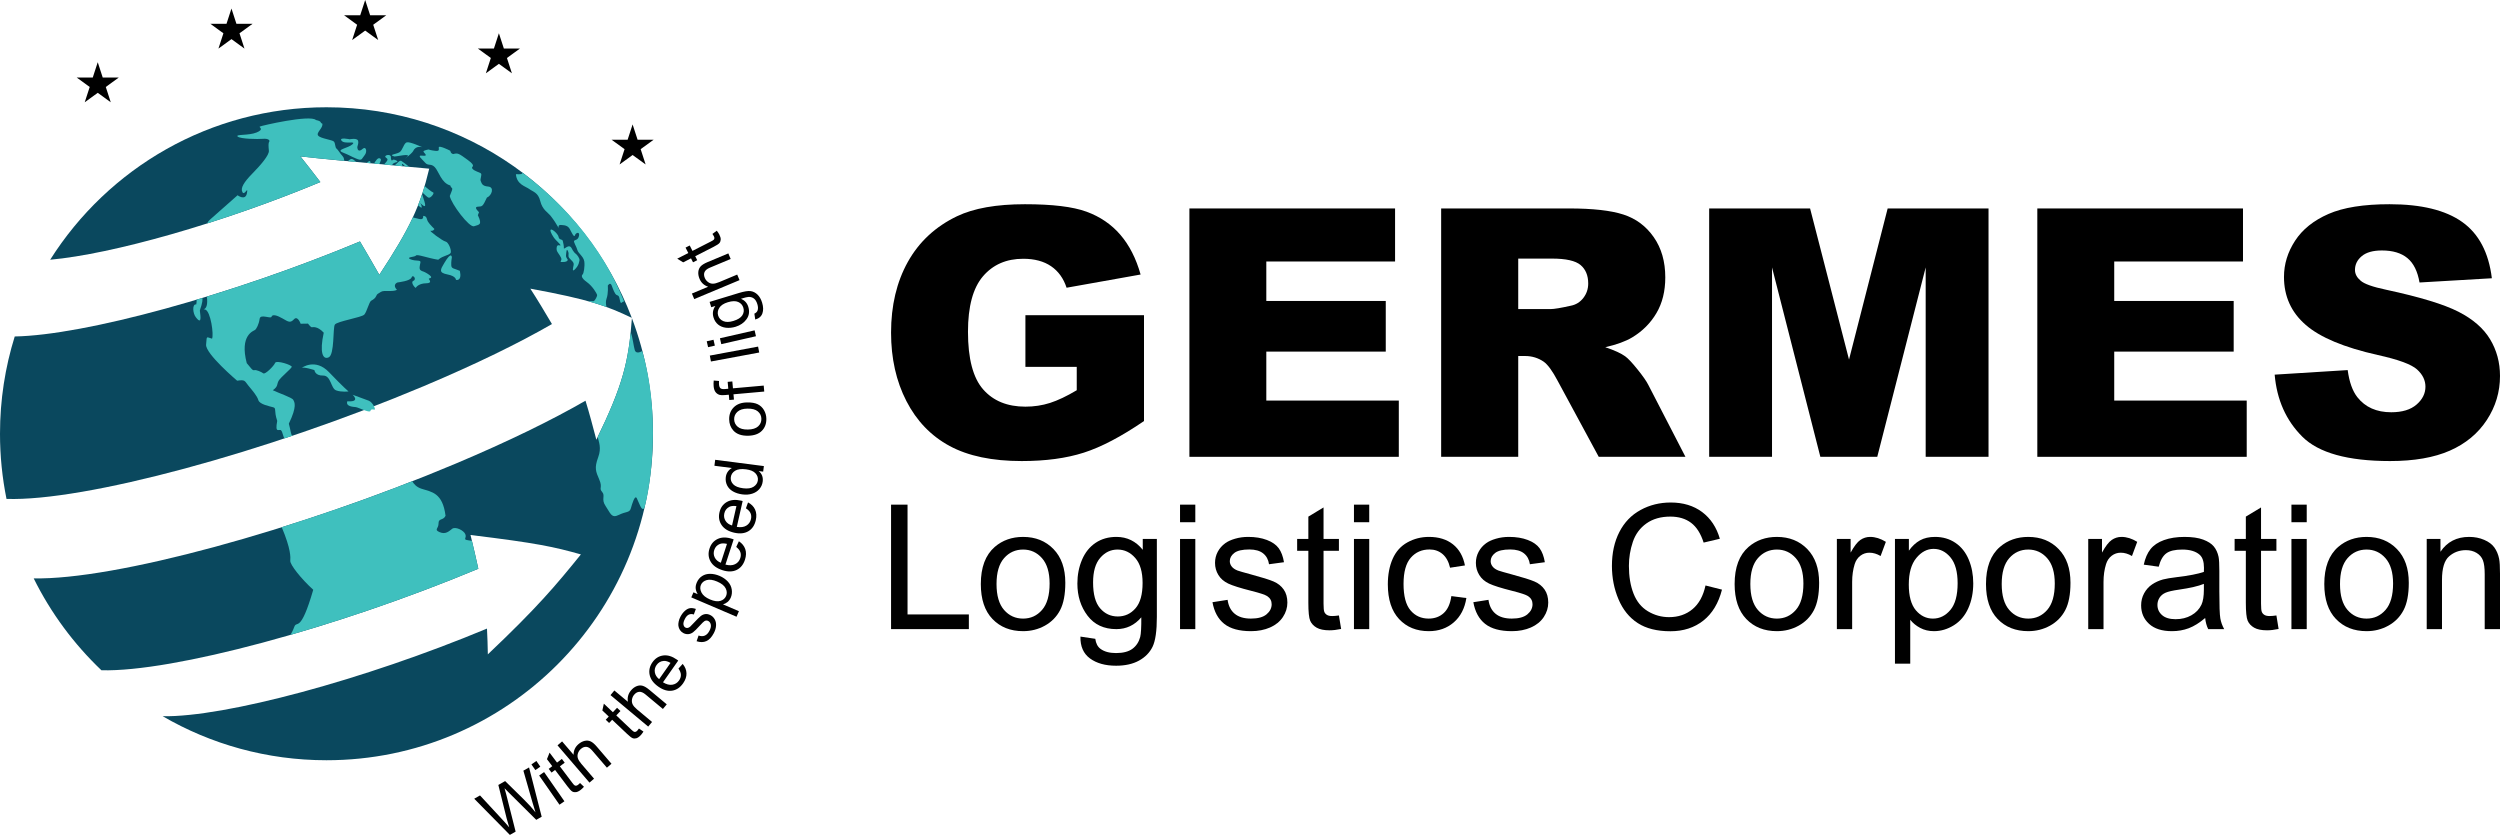 <?xml version="1.0" encoding="UTF-8"?> <svg xmlns="http://www.w3.org/2000/svg" width="280" height="94" viewBox="0 0 280 94" fill="none"><path d="M47.498 43.232C53.277 40.797 58.117 38.43 61.819 36.294C61.111 35.094 60.16 33.498 59.396 32.329C66.018 33.545 67.952 34.259 70.761 35.598C65.523 21.811 52.188 12.014 36.566 12.014C23.535 12.014 12.098 18.83 5.62 29.09C12.563 28.466 24.847 24.992 35.881 20.39C35.219 19.523 34.331 18.367 33.644 17.518C36.637 17.846 36.637 17.846 48.073 18.892C47.067 23.107 45.919 25.551 42.485 30.78C41.843 29.654 40.981 28.156 40.317 27.043C25.792 33.1 9.478 37.541 1.65 37.685C0.577 41.126 0 44.785 0 48.581C0 51.078 0.251 53.519 0.728 55.877C9.406 56.174 29.702 50.729 47.498 43.232Z" fill="#0A485E"></path><path d="M70.774 35.635C70.417 40.468 69.788 43.122 66.792 49.251C66.449 47.935 65.982 46.179 65.575 44.878C61.816 47.05 56.898 49.455 51.029 51.928C33.12 59.474 12.719 64.97 3.773 64.777C5.687 68.644 8.266 72.127 11.36 75.071C19.324 75.269 37.477 70.412 53.573 63.7C53.321 62.564 52.978 61.049 52.698 59.92C60.18 60.833 62.031 61.242 65.06 62.095C62.229 65.593 60.212 68.004 54.638 73.289C54.62 72.422 54.594 71.266 54.542 70.401C40.726 76.162 25.151 80.339 18.222 80.218C23.613 83.351 29.88 85.147 36.566 85.147C56.761 85.147 73.132 68.775 73.132 48.581C73.132 44.022 72.297 39.659 70.774 35.635Z" fill="#0A485E"></path><path d="M57.105 93.509L53.113 89.457L53.761 89.087L56.274 91.803C56.539 92.087 56.792 92.374 57.034 92.666C56.864 92.086 56.768 91.751 56.744 91.66L55.814 87.915L56.575 87.48L58.639 89.507C59.153 90.009 59.598 90.501 59.976 90.986C59.864 90.65 59.746 90.258 59.62 89.81L58.619 86.314L59.254 85.953L60.669 91.475L60.06 91.822L56.977 88.759C56.718 88.502 56.561 88.345 56.507 88.283C56.583 88.533 56.642 88.745 56.686 88.924L57.75 93.141L57.105 93.509Z" fill="black"></path><path d="M62.661 90.127L60.385 86.858L60.938 86.472L63.215 89.743L62.661 90.127ZM59.962 86.251L59.519 85.615L60.074 85.228L60.516 85.866L59.962 86.251Z" fill="black"></path><path d="M64.965 87.699L65.402 88.117C65.275 88.263 65.151 88.381 65.031 88.472C64.836 88.62 64.661 88.702 64.506 88.722C64.352 88.741 64.214 88.716 64.094 88.649C63.974 88.582 63.792 88.385 63.548 88.063L62.169 86.233L61.773 86.53L61.458 86.111L61.853 85.812L61.259 85.025L61.551 84.296L62.388 85.409L62.931 84.999L63.247 85.42L62.705 85.829L64.107 87.688C64.222 87.842 64.306 87.933 64.36 87.962C64.411 87.993 64.469 88.005 64.531 87.998C64.593 87.991 64.665 87.958 64.745 87.899C64.804 87.852 64.878 87.786 64.965 87.699Z" fill="black"></path><path d="M66.022 87.653L62.442 83.478L62.955 83.038L64.24 84.536C64.241 84.055 64.424 83.657 64.788 83.344C65.013 83.151 65.246 83.03 65.485 82.976C65.727 82.922 65.95 82.943 66.154 83.038C66.359 83.133 66.588 83.327 66.841 83.624L68.486 85.541L67.973 85.98L66.329 84.065C66.11 83.807 65.895 83.668 65.683 83.647C65.472 83.625 65.265 83.702 65.061 83.876C64.909 84.007 64.8 84.168 64.734 84.361C64.668 84.555 64.664 84.744 64.723 84.926C64.781 85.111 64.912 85.322 65.116 85.558L66.534 87.214L66.022 87.653Z" fill="black"></path><path d="M71.564 81.596L72.065 81.935C71.963 82.1 71.861 82.238 71.757 82.347C71.589 82.526 71.429 82.636 71.281 82.682C71.132 82.726 70.993 82.725 70.863 82.678C70.733 82.631 70.521 82.468 70.228 82.19L68.563 80.615L68.222 80.974L67.841 80.612L68.181 80.252L67.464 79.574L67.632 78.809L68.643 79.766L69.11 79.272L69.492 79.633L69.024 80.127L70.715 81.728C70.856 81.86 70.954 81.938 71.01 81.958C71.067 81.978 71.125 81.98 71.185 81.964C71.246 81.947 71.311 81.903 71.38 81.83C71.431 81.775 71.493 81.696 71.564 81.596Z" fill="black"></path><path d="M72.597 81.378L68.376 77.853L68.808 77.334L70.323 78.598C70.244 78.124 70.359 77.701 70.667 77.332C70.856 77.106 71.066 76.946 71.294 76.855C71.522 76.761 71.745 76.746 71.963 76.805C72.181 76.864 72.438 77.019 72.739 77.27L74.677 78.886L74.244 79.404L72.306 77.788C72.047 77.57 71.811 77.469 71.599 77.483C71.388 77.497 71.195 77.607 71.024 77.811C70.896 77.964 70.816 78.142 70.782 78.345C70.749 78.546 70.776 78.733 70.865 78.904C70.953 79.076 71.117 79.262 71.356 79.462L73.03 80.86L72.597 81.378Z" fill="black"></path><path d="M73.822 76.067L75.099 74.246C74.807 74.078 74.553 74.004 74.336 74.023C73.999 74.048 73.733 74.202 73.535 74.484C73.359 74.737 73.292 75.009 73.342 75.302C73.39 75.594 73.55 75.849 73.822 76.067ZM75.988 74.879L76.461 74.358C76.731 74.682 76.873 75.031 76.885 75.404C76.899 75.776 76.774 76.152 76.508 76.531C76.173 77.008 75.761 77.282 75.27 77.357C74.781 77.429 74.271 77.281 73.74 76.908C73.192 76.523 72.865 76.084 72.76 75.587C72.656 75.094 72.76 74.62 73.076 74.171C73.383 73.735 73.782 73.482 74.272 73.414C74.763 73.345 75.277 73.501 75.816 73.879C75.849 73.902 75.897 73.936 75.96 73.985L74.254 76.417C74.628 76.649 74.972 76.738 75.291 76.69C75.609 76.642 75.864 76.482 76.056 76.209C76.198 76.006 76.265 75.796 76.26 75.579C76.254 75.36 76.163 75.127 75.988 74.879Z" fill="black"></path><path d="M78.019 71.818L78.239 71.179C78.493 71.272 78.723 71.275 78.93 71.191C79.136 71.106 79.31 70.928 79.455 70.656C79.599 70.382 79.652 70.149 79.61 69.958C79.569 69.766 79.474 69.63 79.324 69.55C79.189 69.479 79.052 69.482 78.912 69.557C78.817 69.61 78.64 69.78 78.386 70.061C78.045 70.439 77.788 70.692 77.618 70.818C77.447 70.943 77.267 71.013 77.079 71.024C76.89 71.037 76.709 70.995 76.537 70.904C76.38 70.822 76.254 70.709 76.158 70.567C76.063 70.424 76.004 70.266 75.98 70.096C75.962 69.966 75.971 69.81 76.009 69.624C76.045 69.438 76.112 69.255 76.21 69.072C76.356 68.796 76.526 68.574 76.716 68.406C76.905 68.24 77.095 68.144 77.284 68.115C77.473 68.089 77.691 68.116 77.937 68.201L77.708 68.825C77.513 68.756 77.331 68.757 77.161 68.83C76.993 68.905 76.847 69.056 76.724 69.288C76.578 69.562 76.52 69.781 76.548 69.948C76.577 70.112 76.651 70.228 76.774 70.291C76.851 70.332 76.933 70.345 77.021 70.33C77.11 70.315 77.204 70.266 77.3 70.184C77.356 70.137 77.499 69.988 77.733 69.739C78.07 69.377 78.318 69.132 78.478 69.003C78.639 68.873 78.812 68.799 79 68.777C79.187 68.753 79.383 68.797 79.585 68.905C79.784 69.01 79.941 69.167 80.055 69.377C80.17 69.585 80.217 69.825 80.196 70.094C80.177 70.364 80.093 70.637 79.947 70.914C79.704 71.37 79.424 71.669 79.107 71.807C78.79 71.946 78.427 71.951 78.019 71.818Z" fill="black"></path><path d="M79.518 67.137C79.99 67.338 80.378 67.393 80.686 67.298C80.993 67.204 81.204 67.021 81.321 66.75C81.438 66.474 81.423 66.187 81.273 65.891C81.125 65.595 80.805 65.341 80.315 65.132C79.849 64.932 79.458 64.878 79.143 64.972C78.829 65.064 78.614 65.243 78.501 65.509C78.388 65.775 78.412 66.062 78.571 66.371C78.731 66.68 79.047 66.936 79.518 67.137ZM82.492 69.075L77.425 66.907L77.667 66.342L78.143 66.544C78.015 66.332 77.939 66.121 77.918 65.913C77.896 65.707 77.938 65.483 78.04 65.243C78.173 64.931 78.372 64.689 78.635 64.52C78.898 64.349 79.203 64.266 79.547 64.269C79.893 64.273 80.24 64.35 80.591 64.499C80.965 64.659 81.273 64.87 81.517 65.135C81.758 65.396 81.904 65.69 81.955 66.017C82.004 66.34 81.969 66.645 81.849 66.927C81.759 67.133 81.636 67.3 81.479 67.428C81.321 67.555 81.153 67.641 80.975 67.691L82.758 68.454L82.492 69.075Z" fill="black"></path><path d="M80.733 63.029L81.422 60.913C81.094 60.839 80.829 60.842 80.626 60.923C80.312 61.048 80.102 61.273 79.996 61.598C79.901 61.893 79.918 62.173 80.05 62.437C80.182 62.703 80.409 62.899 80.733 63.029ZM82.457 61.259L82.755 60.621C83.109 60.852 83.346 61.145 83.469 61.498C83.59 61.85 83.579 62.246 83.437 62.685C83.257 63.239 82.944 63.624 82.496 63.838C82.049 64.05 81.518 64.057 80.903 63.857C80.265 63.649 79.824 63.325 79.579 62.883C79.333 62.439 79.296 61.956 79.466 61.434C79.631 60.927 79.937 60.569 80.388 60.359C80.835 60.151 81.373 60.148 81.999 60.352C82.037 60.363 82.094 60.384 82.169 60.411L81.25 63.235C81.675 63.347 82.03 63.335 82.321 63.194C82.611 63.055 82.808 62.827 82.911 62.51C82.987 62.275 82.991 62.054 82.921 61.848C82.852 61.639 82.697 61.445 82.457 61.259Z" fill="black"></path><path d="M81.989 58.853L82.48 56.684C82.147 56.64 81.882 56.666 81.688 56.765C81.387 56.92 81.198 57.161 81.124 57.497C81.055 57.797 81.099 58.076 81.255 58.327C81.411 58.58 81.654 58.755 81.989 58.853ZM83.543 56.931L83.781 56.27C84.154 56.468 84.418 56.736 84.572 57.075C84.725 57.416 84.751 57.811 84.649 58.262C84.521 58.83 84.244 59.242 83.82 59.495C83.394 59.749 82.865 59.804 82.233 59.662C81.58 59.513 81.11 59.231 80.825 58.813C80.541 58.396 80.458 57.917 80.581 57.381C80.698 56.862 80.97 56.476 81.398 56.228C81.827 55.978 82.362 55.926 83.002 56.071C83.042 56.079 83.1 56.094 83.177 56.115L82.523 59.012C82.956 59.085 83.31 59.038 83.585 58.873C83.861 58.707 84.036 58.46 84.109 58.135C84.164 57.895 84.146 57.675 84.058 57.475C83.97 57.275 83.798 57.095 83.543 56.931Z" fill="black"></path><path d="M83.23 54.686C83.736 54.75 84.129 54.693 84.407 54.512C84.684 54.33 84.841 54.094 84.88 53.803C84.917 53.511 84.83 53.248 84.616 53.013C84.404 52.777 84.051 52.628 83.561 52.565C83.019 52.494 82.61 52.548 82.33 52.723C82.05 52.9 81.89 53.139 81.85 53.445C81.812 53.742 81.901 54.008 82.119 54.238C82.337 54.469 82.708 54.618 83.23 54.686ZM85.475 52.822L84.976 52.759C85.336 53.059 85.485 53.452 85.421 53.939C85.381 54.254 85.257 54.533 85.049 54.774C84.841 55.015 84.574 55.189 84.243 55.293C83.913 55.4 83.546 55.426 83.142 55.373C82.748 55.322 82.397 55.211 82.093 55.038C81.79 54.866 81.568 54.636 81.431 54.352C81.294 54.067 81.247 53.761 81.288 53.437C81.318 53.199 81.396 52.992 81.521 52.819C81.645 52.647 81.795 52.512 81.972 52.417L80.015 52.165L80.1 51.498L85.555 52.201L85.475 52.822Z" fill="black"></path><path d="M83.769 48.108C84.279 48.1 84.659 47.981 84.91 47.754C85.16 47.528 85.281 47.245 85.275 46.908C85.27 46.573 85.138 46.297 84.879 46.078C84.619 45.86 84.228 45.755 83.707 45.765C83.214 45.773 82.843 45.892 82.592 46.121C82.343 46.348 82.22 46.629 82.225 46.961C82.232 47.298 82.363 47.576 82.62 47.794C82.876 48.013 83.259 48.118 83.769 48.108ZM83.781 48.803C83.044 48.815 82.494 48.619 82.132 48.216C81.83 47.878 81.676 47.463 81.667 46.971C81.658 46.423 81.83 45.972 82.183 45.618C82.534 45.265 83.028 45.083 83.66 45.072C84.173 45.062 84.577 45.133 84.874 45.28C85.171 45.43 85.402 45.649 85.57 45.94C85.737 46.232 85.825 46.551 85.831 46.898C85.841 47.455 85.67 47.91 85.318 48.26C84.967 48.61 84.454 48.79 83.781 48.803Z" fill="black"></path><path d="M85.595 43.854L82.15 44.162L82.203 44.756L81.681 44.802L81.627 44.209L81.204 44.246C80.938 44.271 80.738 44.266 80.605 44.228C80.425 44.179 80.272 44.078 80.15 43.925C80.027 43.771 79.953 43.548 79.927 43.254C79.909 43.065 79.913 42.853 79.938 42.62L80.533 42.67C80.52 42.81 80.519 42.944 80.53 43.068C80.549 43.272 80.606 43.414 80.7 43.49C80.795 43.567 80.962 43.594 81.201 43.574L81.568 43.539L81.498 42.768L82.021 42.721L82.09 43.492L85.536 43.185L85.595 43.854Z" fill="black"></path><path d="M85.031 39.482L79.624 40.488L79.5 39.825L84.906 38.819L85.031 39.482Z" fill="black"></path><path d="M84.667 37.658L80.783 38.545L80.633 37.886L84.516 36.999L84.667 37.658ZM80.064 38.711L79.305 38.883L79.155 38.224L79.912 38.052L80.064 38.711Z" fill="black"></path><path d="M82.135 35.948C82.635 35.797 82.969 35.586 83.14 35.317C83.308 35.05 83.347 34.766 83.255 34.467C83.166 34.169 82.976 33.955 82.686 33.824C82.395 33.692 82.007 33.7 81.519 33.85C81.053 33.991 80.732 34.202 80.558 34.482C80.385 34.761 80.342 35.047 80.432 35.339C80.519 35.626 80.71 35.834 81.004 35.963C81.299 36.093 81.676 36.089 82.135 35.948ZM84.587 35.787L84.489 35.13C84.675 35.044 84.793 34.928 84.846 34.781C84.918 34.585 84.911 34.348 84.825 34.071C84.734 33.772 84.605 33.56 84.435 33.433C84.266 33.306 84.064 33.247 83.832 33.255C83.69 33.262 83.41 33.331 82.99 33.461C83.407 33.642 83.681 33.943 83.809 34.365C83.969 34.887 83.903 35.35 83.612 35.752C83.322 36.155 82.912 36.436 82.383 36.599C82.021 36.709 81.665 36.745 81.316 36.708C80.969 36.669 80.674 36.55 80.43 36.352C80.186 36.152 80.013 35.885 79.911 35.547C79.774 35.098 79.843 34.671 80.117 34.268L79.659 34.409L79.477 33.813L82.77 32.81C83.364 32.63 83.803 32.562 84.088 32.606C84.372 32.651 84.627 32.784 84.849 33.002C85.072 33.221 85.243 33.521 85.359 33.904C85.498 34.359 85.507 34.757 85.388 35.099C85.268 35.441 85.002 35.671 84.587 35.787Z" fill="black"></path><path d="M82.827 31.375L77.754 33.498L77.494 32.877L79.314 32.114C78.855 31.965 78.533 31.668 78.348 31.226C78.234 30.953 78.188 30.694 78.212 30.449C78.235 30.202 78.323 29.998 78.476 29.831C78.629 29.666 78.886 29.509 79.245 29.357L81.574 28.381L81.835 29.004L79.506 29.98C79.194 30.11 78.996 30.272 78.91 30.468C78.825 30.661 78.835 30.883 78.938 31.128C79.015 31.313 79.135 31.466 79.299 31.588C79.463 31.711 79.641 31.773 79.835 31.774C80.027 31.774 80.268 31.715 80.556 31.594L82.567 30.752L82.827 31.375Z" fill="black"></path><path d="M79.792 26.198L80.278 25.84C80.401 25.992 80.496 26.134 80.564 26.267C80.675 26.485 80.728 26.672 80.72 26.828C80.711 26.983 80.664 27.115 80.576 27.221C80.489 27.327 80.265 27.473 79.904 27.657L77.863 28.697L78.087 29.14L77.619 29.378L77.394 28.936L76.516 29.385L75.849 28.971L77.09 28.339L76.781 27.732L77.249 27.494L77.557 28.1L79.632 27.041C79.805 26.954 79.909 26.887 79.946 26.841C79.985 26.795 80.007 26.741 80.011 26.678C80.017 26.615 79.995 26.539 79.949 26.451C79.916 26.383 79.864 26.299 79.792 26.198Z" fill="black"></path><path d="M25.924 0.956L26.48 2.669H28.282L26.823 3.729L27.38 5.442L25.924 4.382L24.465 5.442L25.022 3.729L23.565 2.669H25.367L25.924 0.956Z" fill="black"></path><path d="M55.876 3.723L56.432 5.436H58.234L56.777 6.495L57.334 8.209L55.876 7.149L54.417 8.209L54.974 6.495L53.518 5.436H55.319L55.876 3.723Z" fill="black"></path><path d="M70.852 13.935L71.409 15.648H73.21L71.754 16.706L72.31 18.419L70.852 17.361L69.394 18.419L69.952 16.706L68.494 15.648H70.295L70.852 13.935Z" fill="black"></path><path d="M40.9 -9.10759e-05L41.456 1.713H43.258L41.8 2.773L42.358 4.486L40.9 3.426L39.441 4.486L39.998 2.773L38.541 1.713H40.343L40.9 -9.10759e-05Z" fill="black"></path><path d="M10.947 6.969L11.504 8.682H13.305L11.848 9.742L12.405 11.455L10.947 10.395L9.489 11.455L10.047 9.742L8.589 8.682H10.39L10.947 6.969Z" fill="black"></path><path d="M47.995 16.74C47.995 16.74 47.46 16.836 47.426 16.953C47.393 17.071 48.083 17.524 47.349 17.437C46.615 17.35 47.248 17.789 47.601 18.206C47.955 18.625 48.249 18.267 48.688 18.713C49.129 19.157 49.434 20.511 50.434 20.77C50.569 21.284 50.886 20.742 50.375 21.953C50.535 22.823 52.565 25.532 53.097 25.338C53.628 25.145 54.074 25.243 53.519 24.101L53.65 23.76C53.65 23.76 52.992 23.19 53.511 23.15C54.029 23.11 54.041 23.177 54.539 22.119C55.069 21.926 55.415 20.951 54.672 20.894C53.929 20.836 53.943 20.459 53.84 20.272C53.736 20.083 54.014 19.564 53.863 19.424C53.714 19.287 53.142 19.183 52.91 18.894C52.677 18.606 53.471 18.709 52.401 17.924C51.33 17.138 51.271 17.122 50.757 17.257C50.407 17.156 50.505 16.931 50.397 16.868C50.288 16.805 49.15 16.252 49.142 16.503C49.131 16.754 49.263 16.949 48.742 16.893C48.221 16.836 47.995 16.74 47.995 16.74Z" fill="#3FC0BE"></path><path d="M33.763 41.22C33.763 41.22 35.29 40.048 36.856 41.691C38.421 43.331 39.033 43.841 39.033 43.841C39.033 43.841 38.244 43.944 37.643 43.721C37.042 43.499 37.086 42.042 36.178 42.062C35.27 42.084 35.214 41.451 35.214 41.451C35.214 41.451 33.959 41.038 33.763 41.22Z" fill="#3FC0BE"></path><path d="M39.494 44.212C39.494 44.212 40.437 45.055 38.903 44.942C38.681 45.541 39.577 45.564 39.853 45.597C40.128 45.63 41.41 46.287 41.486 46.024C41.562 45.762 41.812 45.882 41.956 45.876C42.1 45.871 41.764 45.062 41.297 44.877C40.827 44.695 39.494 44.212 39.494 44.212Z" fill="#3FC0BE"></path><path d="M50.608 28.84C50.608 28.84 50.605 28.032 49.766 29.449C49.306 30.216 49.116 30.54 50.105 30.735C51.095 30.926 51.067 31.345 51.067 31.345C51.067 31.345 51.769 31.549 51.504 30.334C50.829 30.041 50.571 30.11 50.542 29.723C50.512 29.333 50.608 28.84 50.608 28.84Z" fill="#3FC0BE"></path><path d="M58.426 19.268L58.422 19.264L58.426 19.268Z" fill="#3FC0BE"></path><path d="M59.291 21.179C59.721 21.494 60.273 21.559 60.513 22.529C60.754 23.502 61.342 23.768 61.69 24.2C62.021 24.612 62.412 25.251 62.585 25.559C62.531 25.413 62.503 25.182 62.826 25.195C63.391 25.217 63.64 25.337 63.828 25.676C64.012 26.015 64.298 26.665 64.389 26.361C64.477 26.053 64.947 25.906 64.85 26.399C64.755 26.893 64.436 26.849 64.31 26.955C64.185 27.061 64.583 27.651 64.668 28.008C64.755 28.366 65.36 28.73 65.44 29.276C65.52 29.821 65.378 30.633 65.253 30.739C65.127 30.847 65.05 31.108 65.719 31.587C66.387 32.065 66.823 32.857 66.872 33.013C66.922 33.17 66.65 33.613 66.525 33.72C66.459 33.775 66.138 33.69 65.923 33.748C66.671 33.956 67.323 34.167 67.926 34.386C67.859 34.087 67.822 33.753 67.929 33.462C68.151 32.863 68.074 31.986 68.074 31.986C68.074 31.986 68.344 31.544 68.505 31.968C68.666 32.396 68.846 32.922 69.052 33.03C69.258 33.137 69.328 33.061 69.438 33.664C69.549 34.264 69.739 33.608 69.919 33.803C69.249 32.185 66.616 25.396 58.424 19.267C58.45 19.288 58.814 19.579 57.782 19.507C57.871 20.673 58.861 20.863 59.291 21.179Z" fill="#3FC0BE"></path><path d="M62.612 25.606C62.604 25.591 62.594 25.576 62.584 25.558C62.624 25.666 62.678 25.728 62.612 25.606Z" fill="#3FC0BE"></path><path d="M71.924 39.314C71.924 39.314 71.278 39.744 71.097 39.218C70.974 38.855 70.845 37.662 70.637 37.218C70.249 41.047 69.475 43.719 66.945 48.939C67.06 49.511 67.39 50.151 66.996 51.217C66.552 52.418 66.725 52.8 67.122 53.722C67.521 54.644 67.044 54.648 67.437 55.094C67.829 55.539 67.296 55.907 67.831 56.681C68.365 57.451 68.465 58.096 69.3 57.674C70.135 57.254 70.503 57.455 70.656 56.93C70.808 56.405 71.1 55.399 71.317 55.793C71.535 56.188 71.873 57.404 72.169 56.873C72.931 54.248 73.991 46.291 71.924 39.314Z" fill="#3FC0BE"></path><path d="M61.652 25.862C61.661 25.956 61.879 26.497 62.271 26.894C62.661 27.293 62.96 27.57 62.639 27.477C62.317 27.384 62.316 27.826 62.353 28.026C62.389 28.227 62.659 28.494 62.837 28.864C63.016 29.23 62.539 29.345 62.982 29.348C63.425 29.35 63.518 29.251 63.58 29.142C63.643 29.033 63.359 28.92 63.395 28.583C63.43 28.245 63.447 27.743 63.617 28.14C63.786 28.537 63.541 28.624 63.773 28.913C64.006 29.203 64.31 29.353 64.247 29.683C64.182 30.013 64.021 30.567 64.437 30.118C64.852 29.67 64.833 29.411 64.9 29.177C64.968 28.944 64.593 28.488 64.485 28.423C64.378 28.361 64.193 28.12 64.132 28.005C64.069 27.894 63.949 27.541 63.683 27.59C63.414 27.639 63.13 27.967 63.151 27.785C63.173 27.6 63.091 27.228 63.033 26.989C62.976 26.753 62.617 26.901 62.564 26.538C62.512 26.175 61.603 25.374 61.652 25.862Z" fill="#3FC0BE"></path><path d="M39.162 15.599C39.162 15.599 37.91 15.33 38.259 15.763C38.608 16.197 39.932 15.727 39.473 16.162C39.013 16.599 37.548 16.743 38.398 17.084C39.248 17.426 39.148 17.444 39.867 17.749C40.585 18.052 40.461 17.826 40.821 17.408C41.178 16.991 40.995 16.32 40.605 16.68C40.215 17.043 40.046 16.803 40.023 16.559C39.998 16.315 40.194 16.135 40.107 15.778C40.022 15.419 39.162 15.599 39.162 15.599Z" fill="#3FC0BE"></path><path d="M45.568 15.939C45.211 16.024 45.113 16.851 44.718 17.069C44.322 17.287 43.458 17.32 44.158 17.523C44.321 17.571 46.183 17.091 45.561 17.598C44.877 18.158 46.152 17.2 46.285 16.907C46.582 16.252 47.307 16.492 47.307 16.492C47.307 16.492 45.926 15.854 45.568 15.939Z" fill="#3FC0BE"></path><path d="M47.562 23.083C47.755 23.084 47.401 22.161 47.274 21.743C47.134 22.165 46.985 22.578 46.822 22.989C46.995 23.139 47.124 23.24 47.165 23.252C47.339 23.302 47.149 22.868 47.087 22.756C47.025 22.643 47.34 23.081 47.562 23.083Z" fill="#3FC0BE"></path><path d="M47.403 24.176C47.439 24.818 46.817 24.448 46.42 24.397C46.352 24.387 46.294 24.366 46.245 24.335C45.398 26.161 44.24 28.108 42.486 30.78C41.842 29.656 40.982 28.156 40.316 27.043C34.669 29.398 28.751 31.509 23.167 33.22C23.409 35.051 22.402 34.504 22.985 34.672C23.598 34.851 23.963 37.52 23.748 37.932C23.047 37.728 23.186 37.579 23.083 38.592C22.976 39.605 26.56 42.638 26.56 42.638C27.487 42.498 27.378 42.655 27.823 43.196C28.267 43.735 28.792 44.332 28.936 44.816C29.08 45.301 30.224 45.506 30.603 45.616C30.982 45.727 30.656 45.979 31.048 47.138C30.762 48.667 31.283 47.966 31.495 48.215C31.662 48.415 31.684 48.847 31.864 49.103C32.154 49.007 32.443 48.909 32.734 48.811C32.567 48.669 32.559 48.192 32.349 47.452C33.302 45.483 32.986 45.043 32.841 44.778C32.695 44.517 31.164 44.008 30.556 43.705C31.193 43.257 30.973 43.035 31.216 42.631C31.46 42.227 32.617 41.298 32.676 41.093C32.735 40.889 30.942 40.305 30.811 40.647C30.68 40.988 29.699 41.968 29.491 41.814C29.283 41.66 28.694 41.392 28.486 41.458C28.277 41.525 28.11 41.223 27.637 40.674C26.811 37.525 28.399 37.068 28.559 36.956C28.718 36.843 28.996 36.323 29.078 35.714C29.159 35.106 30.33 35.761 30.414 35.47C30.5 35.178 31.004 35.294 31.655 35.673C32.304 36.05 32.512 36.206 32.928 35.757C33.343 35.309 33.67 36.258 33.67 36.258L34.495 36.245C34.495 36.245 34.791 36.646 34.916 36.651C35.041 36.657 35.534 36.483 36.259 37.262C35.769 39.492 36.157 40.334 36.819 40.018C37.48 39.705 37.267 36.733 37.502 36.358C37.738 35.983 40.52 35.558 40.806 35.23C41.091 34.901 41.346 33.804 41.572 33.68C41.798 33.557 42.034 33.403 42.139 33.149C42.243 32.894 42.293 32.941 42.65 32.697C43.005 32.452 43.969 32.732 44.458 32.463C43.947 31.935 44.408 31.658 44.542 31.633C44.676 31.609 45.949 31.472 46.098 31.073C46.245 30.673 46.702 31.279 46.305 31.447C45.908 31.618 46.551 32.343 46.584 32.226C46.619 32.11 46.98 31.739 47.71 31.73C48.441 31.722 48.1 31.37 48.038 31.257C47.976 31.144 48.209 31.21 48.281 31.074C48.353 30.936 47.899 30.647 47.624 30.505C47.348 30.36 47.273 30.403 47.094 30.254C46.915 30.108 47.025 29.729 47.089 29.399C47.154 29.07 46.613 29.292 45.989 29.048C45.372 28.774 46.47 28.807 46.587 28.621C46.706 28.433 47.927 28.914 49.079 29.091C49.637 28.589 50.425 28.596 50.489 28.268C50.553 27.937 50.223 27.114 49.893 27.05C49.563 26.986 47.949 25.789 48.248 25.845C48.55 25.9 48.654 25.645 48.654 25.645C48.654 25.645 48.133 25.148 47.939 24.836C47.745 24.528 47.866 24.215 47.403 24.176Z" fill="#3FC0BE"></path><path d="M47.328 21.581C47.498 21.712 47.853 22.114 48.026 22.142C48.267 22.18 48.688 21.607 48.513 21.555C48.383 21.517 47.827 21.096 47.559 20.832C47.485 21.086 47.408 21.334 47.328 21.581Z" fill="#3FC0BE"></path><path d="M22.383 34.782C22.394 34.639 22.743 33.894 22.667 33.37C22.451 33.435 22.237 33.499 22.022 33.563C22.031 33.735 22.017 33.914 21.981 34.096C21.496 34.019 21.588 35.121 21.941 35.541C22.743 36.595 22.37 34.937 22.383 34.782Z" fill="#3FC0BE"></path><path d="M32.958 70.214C32.788 70.671 32.692 70.809 32.533 71.106C39.273 69.155 46.615 66.602 53.572 63.699C53.367 62.773 53.101 61.592 52.857 60.576C52.576 60.532 52.35 60.503 52.249 60.474C51.899 60.372 52.28 60.261 52.118 59.836C51.957 59.409 51.014 58.946 50.651 59.219C50.285 59.494 49.917 59.893 49.241 59.602C48.567 59.311 49.13 59.22 49.117 58.615C49.102 58.011 49.643 58.326 49.901 57.769C49.577 55.175 48.333 55.098 47.231 54.747C46.653 54.563 46.355 54.222 46.173 53.9C41.301 55.811 36.341 57.551 31.556 59.051C32.601 61.534 32.539 62.435 32.511 62.81C32.48 63.242 33.706 64.802 35.083 66.055C33.634 71.045 33.253 69.415 32.958 70.214Z" fill="#3FC0BE"></path><path d="M43.395 17.919C43.34 18.109 43.075 18.299 43.027 18.43C43.325 18.457 43.636 18.486 43.961 18.517C43.887 18.36 44.158 18.219 44.433 18.157C44.74 18.087 44.043 17.759 43.963 17.925C43.883 18.091 43.759 17.866 43.777 17.586C43.794 17.307 43.322 17.297 43.174 17.475C43.028 17.654 43.462 17.684 43.395 17.919Z" fill="#3FC0BE"></path><path d="M45.137 18.624C45.065 18.543 45.023 18.476 45.021 18.423C45.013 18.212 45.172 18.471 45.422 18.651C45.548 18.662 45.675 18.673 45.803 18.685C45.651 18.502 45.115 18.137 44.948 18.022C44.769 17.898 44.418 18.371 44.181 18.538C44.488 18.565 44.805 18.594 45.137 18.624Z" fill="#3FC0BE"></path><path d="M39.867 18.14C39.353 17.547 39.205 17.889 38.957 18.054C39.238 18.082 39.54 18.111 39.867 18.14Z" fill="#3FC0BE"></path><path d="M26.608 21.869C26.608 21.869 23.93 24.223 23.456 24.654C23.372 24.731 23.281 24.864 23.19 25.032C27.362 23.707 31.711 22.128 35.882 20.39C35.219 19.523 34.331 18.367 33.643 17.518C35.359 17.705 36.091 17.787 38.552 18.017C38.523 17.894 38.561 17.693 38.384 17.507C38.093 17.201 37.845 16.749 37.688 16.64C37.528 16.531 37.568 16.068 37.406 15.864C37.245 15.658 35.921 15.527 35.638 15.192C35.355 14.857 36.238 14.322 36.095 13.837C35.795 13.782 36.134 13.596 35.387 13.443C34.746 12.813 29.217 14.086 29.094 14.177C28.973 14.267 29.644 14.463 28.745 14.835C27.845 15.207 26.318 15.015 26.617 15.294C26.918 15.569 28.872 15.598 29.456 15.547C30.041 15.496 30.261 15.718 30.152 15.875C30.044 16.034 30.067 16.388 30.115 16.877C30.163 17.365 29.207 18.48 28.263 19.439C27.32 20.4 26.903 21.07 27.152 21.521C27.4 21.972 27.823 20.736 27.657 21.636C27.49 22.536 26.608 21.869 26.608 21.869Z" fill="#3FC0BE"></path><path d="M41.502 18.291C41.502 18.248 41.499 18.202 41.489 18.155C41.44 17.931 41.245 18.082 41.081 18.252C41.218 18.264 41.359 18.277 41.502 18.291Z" fill="#3FC0BE"></path><path d="M42.485 18.38C42.569 18.101 42.82 17.837 42.531 17.73C42.305 17.647 42.083 18 41.887 18.325C42.08 18.345 42.28 18.361 42.485 18.38Z" fill="#3FC0BE"></path><path d="M99.799 70.461V56.52H101.644V68.817H108.512V70.461H99.799Z" fill="black"></path><path d="M111.611 65.412C111.611 66.705 111.894 67.675 112.458 68.317C113.021 68.961 113.732 69.283 114.588 69.283C115.437 69.283 116.146 68.96 116.709 68.312C117.273 67.667 117.556 66.68 117.556 65.356C117.556 64.107 117.272 63.159 116.704 62.515C116.137 61.873 115.432 61.55 114.588 61.55C113.732 61.55 113.021 61.871 112.458 62.512C111.894 63.152 111.611 64.119 111.611 65.412ZM109.852 65.412C109.852 63.542 110.373 62.157 111.412 61.255C112.28 60.507 113.338 60.134 114.588 60.134C115.976 60.134 117.112 60.589 117.992 61.498C118.874 62.408 119.315 63.664 119.315 65.269C119.315 66.57 119.12 67.591 118.731 68.337C118.34 69.082 117.773 69.66 117.028 70.073C116.283 70.485 115.469 70.69 114.588 70.69C113.174 70.69 112.032 70.237 111.159 69.33C110.288 68.425 109.852 67.117 109.852 65.412Z" fill="black"></path><path d="M122.425 65.231C122.425 66.556 122.687 67.523 123.215 68.131C123.742 68.74 124.4 69.045 125.193 69.045C125.98 69.045 126.639 68.743 127.17 68.136C127.704 67.531 127.97 66.581 127.97 65.288C127.97 64.052 127.696 63.12 127.147 62.493C126.599 61.864 125.937 61.55 125.164 61.55C124.403 61.55 123.757 61.86 123.225 62.478C122.691 63.095 122.425 64.013 122.425 65.231ZM121.009 71.298L122.672 71.546C122.742 72.06 122.935 72.435 123.252 72.668C123.677 72.985 124.257 73.143 124.993 73.143C125.785 73.143 126.397 72.985 126.829 72.668C127.26 72.351 127.552 71.909 127.704 71.338C127.792 70.988 127.833 70.256 127.826 69.14C127.078 70.022 126.146 70.462 125.032 70.462C123.642 70.462 122.569 69.961 121.807 68.959C121.046 67.959 120.666 66.756 120.666 65.355C120.666 64.392 120.841 63.502 121.189 62.686C121.537 61.871 122.044 61.242 122.705 60.799C123.368 60.355 124.147 60.133 125.04 60.133C126.233 60.133 127.216 60.614 127.989 61.579V60.362H129.568V69.093C129.568 70.664 129.407 71.779 129.088 72.436C128.768 73.091 128.259 73.609 127.566 73.99C126.871 74.371 126.017 74.561 125.003 74.561C123.798 74.561 122.825 74.29 122.082 73.748C121.341 73.205 120.983 72.388 121.009 71.298Z" fill="black"></path><path d="M132.164 60.363H133.875V70.462H132.164V60.363ZM132.164 56.52H133.875V58.489H132.164V56.52Z" fill="black"></path><path d="M135.797 67.447L137.491 67.181C137.585 67.86 137.849 68.38 138.285 68.739C138.719 69.102 139.325 69.282 140.106 69.282C140.891 69.282 141.475 69.123 141.856 68.802C142.236 68.482 142.426 68.107 142.426 67.675C142.426 67.29 142.258 66.984 141.922 66.762C141.688 66.61 141.105 66.417 140.172 66.182C138.918 65.866 138.047 65.59 137.561 65.359C137.076 65.127 136.708 64.808 136.458 64.398C136.208 63.99 136.083 63.538 136.083 63.044C136.083 62.594 136.186 62.177 136.391 61.792C136.598 61.409 136.878 61.091 137.233 60.837C137.499 60.641 137.863 60.473 138.322 60.338C138.782 60.202 139.274 60.133 139.801 60.133C140.593 60.133 141.289 60.247 141.889 60.475C142.488 60.703 142.931 61.013 143.216 61.402C143.501 61.792 143.697 62.314 143.806 62.968L142.131 63.195C142.056 62.675 141.835 62.27 141.471 61.978C141.106 61.686 140.591 61.541 139.925 61.541C139.138 61.541 138.577 61.671 138.241 61.931C137.906 62.192 137.738 62.495 137.738 62.844C137.738 63.066 137.807 63.265 137.947 63.443C138.086 63.628 138.304 63.779 138.603 63.899C138.774 63.964 139.279 64.109 140.115 64.336C141.327 64.661 142.171 64.926 142.65 65.131C143.128 65.338 143.504 65.637 143.777 66.03C144.05 66.423 144.186 66.911 144.186 67.495C144.186 68.066 144.02 68.603 143.686 69.106C143.354 69.61 142.873 70.002 142.246 70.278C141.617 70.552 140.908 70.691 140.115 70.691C138.803 70.691 137.803 70.417 137.115 69.872C136.427 69.326 135.988 68.517 135.797 67.447Z" fill="black"></path><path d="M149.959 68.931L150.207 70.443C149.724 70.545 149.293 70.595 148.913 70.595C148.291 70.595 147.809 70.497 147.467 70.3C147.125 70.104 146.884 69.845 146.743 69.525C146.604 69.206 146.535 68.532 146.535 67.505V61.693H145.28V60.362H146.535V57.861L148.237 56.834V60.362H149.959V61.693H148.237V67.599C148.237 68.088 148.268 68.401 148.328 68.541C148.388 68.68 148.487 68.791 148.623 68.873C148.758 68.957 148.954 68.997 149.208 68.997C149.398 68.997 149.649 68.975 149.959 68.931Z" fill="black"></path><path d="M151.643 60.363H153.354V70.462H151.643V60.363ZM151.643 56.52H153.354V58.489H151.643V56.52Z" fill="black"></path><path d="M162.551 66.762L164.234 66.981C164.051 68.141 163.579 69.049 162.821 69.707C162.065 70.362 161.134 70.691 160.03 70.691C158.648 70.691 157.537 70.237 156.697 69.335C155.857 68.432 155.437 67.137 155.437 65.45C155.437 64.36 155.618 63.405 155.979 62.587C156.341 61.769 156.891 61.157 157.63 60.747C158.367 60.338 159.172 60.133 160.04 60.133C161.137 60.133 162.034 60.411 162.732 60.965C163.429 61.521 163.876 62.309 164.073 63.329L162.408 63.585C162.249 62.907 161.97 62.397 161.567 62.054C161.165 61.712 160.677 61.541 160.106 61.541C159.245 61.541 158.543 61.851 158.005 62.469C157.466 63.086 157.197 64.065 157.197 65.403C157.197 66.759 157.456 67.746 157.977 68.36C158.497 68.975 159.175 69.282 160.011 69.282C160.684 69.282 161.245 69.077 161.695 68.665C162.146 68.253 162.431 67.618 162.551 66.762Z" fill="black"></path><path d="M165.014 67.447L166.708 67.181C166.802 67.86 167.068 68.38 167.502 68.739C167.936 69.102 168.544 69.282 169.322 69.282C170.109 69.282 170.692 69.123 171.073 68.802C171.453 68.482 171.643 68.107 171.643 67.675C171.643 67.29 171.475 66.984 171.139 66.762C170.904 66.61 170.321 66.417 169.39 66.182C168.134 65.866 167.263 65.59 166.778 65.359C166.293 65.127 165.927 64.808 165.676 64.398C165.425 63.99 165.299 63.538 165.299 63.044C165.299 62.594 165.403 62.177 165.61 61.792C165.815 61.409 166.096 61.091 166.45 60.837C166.716 60.641 167.08 60.473 167.54 60.338C167.999 60.202 168.491 60.133 169.018 60.133C169.81 60.133 170.506 60.247 171.106 60.475C171.705 60.703 172.148 61.013 172.433 61.402C172.718 61.792 172.914 62.314 173.023 62.968L171.348 63.195C171.272 62.675 171.052 62.27 170.688 61.978C170.323 61.686 169.809 61.541 169.142 61.541C168.356 61.541 167.795 61.671 167.459 61.931C167.123 62.192 166.955 62.495 166.955 62.844C166.955 63.066 167.024 63.265 167.164 63.443C167.303 63.628 167.522 63.779 167.82 63.899C167.991 63.964 168.495 64.109 169.332 64.336C170.543 64.661 171.388 64.926 171.866 65.131C172.346 65.338 172.721 65.637 172.994 66.03C173.267 66.423 173.403 66.911 173.403 67.495C173.403 68.066 173.236 68.603 172.904 69.106C172.571 69.61 172.091 70.002 171.463 70.278C170.836 70.552 170.124 70.691 169.332 70.691C168.02 70.691 167.019 70.417 166.332 69.872C165.644 69.326 165.204 68.517 165.014 67.447Z" fill="black"></path><path d="M191.017 65.573L192.862 66.039C192.475 67.553 191.779 68.71 190.774 69.506C189.769 70.301 188.54 70.7 187.089 70.7C185.587 70.7 184.364 70.394 183.422 69.782C182.48 69.17 181.764 68.284 181.273 67.123C180.781 65.963 180.536 64.717 180.536 63.386C180.536 61.933 180.813 60.667 181.368 59.586C181.922 58.504 182.712 57.683 183.736 57.122C184.76 56.561 185.887 56.281 187.116 56.281C188.512 56.281 189.685 56.637 190.636 57.347C191.587 58.056 192.25 59.056 192.624 60.341L190.807 60.77C190.483 59.756 190.015 59.017 189.4 58.554C188.784 58.091 188.011 57.859 187.079 57.859C186.007 57.859 185.111 58.117 184.392 58.63C183.672 59.144 183.167 59.833 182.876 60.698C182.584 61.565 182.438 62.457 182.438 63.376C182.438 64.563 182.61 65.598 182.956 66.481C183.302 67.366 183.839 68.026 184.568 68.464C185.297 68.901 186.087 69.12 186.936 69.12C187.969 69.12 188.845 68.823 189.561 68.227C190.278 67.63 190.763 66.747 191.017 65.573Z" fill="black"></path><path d="M196.038 65.412C196.038 66.705 196.321 67.675 196.884 68.317C197.449 68.961 198.159 69.283 199.015 69.283C199.864 69.283 200.572 68.96 201.136 68.312C201.7 67.667 201.982 66.68 201.982 65.356C201.982 64.107 201.698 63.159 201.131 62.515C200.564 61.873 199.859 61.55 199.015 61.55C198.159 61.55 197.449 61.871 196.884 62.512C196.321 63.152 196.038 64.119 196.038 65.412ZM194.278 65.412C194.278 63.542 194.799 62.157 195.838 61.255C196.707 60.507 197.765 60.134 199.015 60.134C200.403 60.134 201.539 60.589 202.421 61.498C203.301 62.408 203.742 63.664 203.742 65.269C203.742 66.57 203.546 67.591 203.158 68.337C202.766 69.082 202.2 69.66 201.454 70.073C200.71 70.485 199.896 70.69 199.015 70.69C197.601 70.69 196.459 70.237 195.586 69.33C194.715 68.425 194.278 67.117 194.278 65.412Z" fill="black"></path><path d="M205.729 70.461V60.362H207.27V61.892C207.663 61.177 208.027 60.704 208.359 60.475C208.691 60.248 209.059 60.133 209.457 60.133C210.035 60.133 210.621 60.318 211.217 60.685L210.627 62.274C210.209 62.026 209.791 61.902 209.372 61.902C208.999 61.902 208.662 62.015 208.365 62.239C208.065 62.465 207.853 62.778 207.726 63.176C207.536 63.786 207.441 64.451 207.441 65.173V70.461H205.729Z" fill="black"></path><path d="M213.785 65.468C213.785 66.768 214.049 67.73 214.575 68.351C215.101 68.972 215.738 69.283 216.487 69.283C217.247 69.283 217.899 68.96 218.441 68.317C218.982 67.675 219.254 66.677 219.254 65.325C219.254 64.039 218.989 63.076 218.46 62.435C217.931 61.794 217.298 61.474 216.562 61.474C215.833 61.474 215.188 61.816 214.627 62.497C214.066 63.179 213.785 64.17 213.785 65.468ZM212.235 74.334V60.362H213.795V61.674C214.162 61.16 214.578 60.776 215.041 60.518C215.504 60.261 216.065 60.133 216.724 60.133C217.586 60.133 218.347 60.355 219.007 60.799C219.666 61.243 220.163 61.87 220.5 62.678C220.836 63.486 221.004 64.371 221.004 65.335C221.004 66.368 220.818 67.3 220.447 68.128C220.077 68.954 219.538 69.589 218.831 70.03C218.124 70.47 217.38 70.69 216.6 70.69C216.029 70.69 215.518 70.569 215.064 70.328C214.611 70.088 214.239 69.783 213.947 69.415V74.334H212.235Z" fill="black"></path><path d="M224.191 65.412C224.191 66.705 224.473 67.675 225.037 68.317C225.6 68.961 226.312 69.283 227.167 69.283C228.016 69.283 228.723 68.96 229.288 68.312C229.852 67.667 230.135 66.68 230.135 65.356C230.135 64.107 229.851 63.159 229.283 62.515C228.716 61.873 228.009 61.55 227.167 61.55C226.312 61.55 225.6 61.871 225.037 62.512C224.473 63.152 224.191 64.119 224.191 65.412ZM222.431 65.412C222.431 63.542 222.95 62.157 223.991 61.255C224.859 60.507 225.917 60.134 227.167 60.134C228.555 60.134 229.691 60.589 230.571 61.498C231.454 62.408 231.893 63.664 231.893 65.269C231.893 66.57 231.699 67.591 231.309 68.337C230.919 69.082 230.352 69.66 229.607 70.073C228.861 70.485 228.048 70.69 227.167 70.69C225.753 70.69 224.611 70.237 223.739 69.33C222.868 68.425 222.431 67.117 222.431 65.412Z" fill="black"></path><path d="M233.882 70.461V60.362H235.423V61.892C235.815 61.177 236.179 60.704 236.511 60.475C236.844 60.248 237.21 60.133 237.61 60.133C238.187 60.133 238.773 60.318 239.368 60.685L238.78 62.274C238.361 62.026 237.942 61.902 237.524 61.902C237.151 61.902 236.813 62.015 236.516 62.239C236.218 62.465 236.006 62.778 235.879 63.176C235.689 63.786 235.594 64.451 235.594 65.173V70.461H233.882Z" fill="black"></path><path d="M246.835 65.393C246.214 65.647 245.282 65.863 244.039 66.04C243.335 66.142 242.837 66.256 242.546 66.383C242.254 66.51 242.03 66.694 241.87 66.938C241.713 67.183 241.633 67.454 241.633 67.751C241.633 68.209 241.806 68.588 242.151 68.892C242.497 69.198 243.003 69.35 243.668 69.35C244.327 69.35 244.914 69.207 245.428 68.917C245.942 68.629 246.318 68.234 246.56 67.732C246.743 67.346 246.835 66.775 246.835 66.02V65.393ZM246.979 69.216C246.345 69.755 245.734 70.135 245.147 70.359C244.561 70.581 243.931 70.691 243.259 70.691C242.15 70.691 241.296 70.419 240.701 69.878C240.104 69.335 239.807 68.642 239.807 67.799C239.807 67.305 239.92 66.854 240.144 66.445C240.369 66.035 240.664 65.707 241.029 65.459C241.393 65.213 241.805 65.025 242.261 64.898C242.596 64.81 243.103 64.725 243.783 64.642C245.165 64.477 246.182 64.28 246.835 64.051C246.841 63.817 246.845 63.668 246.845 63.604C246.845 62.907 246.684 62.416 246.36 62.131C245.922 61.745 245.272 61.551 244.41 61.551C243.605 61.551 243.011 61.691 242.626 61.974C242.243 62.257 241.959 62.755 241.776 63.471L240.102 63.243C240.255 62.528 240.504 61.949 240.853 61.508C241.201 61.067 241.706 60.728 242.365 60.49C243.025 60.253 243.79 60.134 244.656 60.134C245.519 60.134 246.221 60.235 246.759 60.437C247.298 60.641 247.695 60.896 247.947 61.204C248.201 61.512 248.379 61.9 248.481 62.37C248.537 62.66 248.566 63.185 248.566 63.948V66.23C248.566 67.822 248.602 68.828 248.675 69.249C248.748 69.671 248.893 70.075 249.108 70.462H247.32C247.143 70.108 247.028 69.692 246.979 69.216Z" fill="black"></path><path d="M254.958 68.931L255.204 70.443C254.723 70.545 254.292 70.595 253.912 70.595C253.29 70.595 252.808 70.497 252.466 70.3C252.123 70.104 251.883 69.845 251.742 69.525C251.603 69.206 251.534 68.532 251.534 67.505V61.693H250.277V60.362H251.534V57.861L253.236 56.834V60.362H254.958V61.693H253.236V67.599C253.236 68.088 253.265 68.401 253.326 68.541C253.386 68.68 253.484 68.791 253.621 68.873C253.757 68.957 253.953 68.997 254.206 68.997C254.397 68.997 254.646 68.975 254.958 68.931Z" fill="black"></path><path d="M256.641 60.363H258.353V70.462H256.641V60.363ZM256.641 56.52H258.353V58.489H256.641V56.52Z" fill="black"></path><path d="M262.081 65.412C262.081 66.705 262.364 67.675 262.927 68.317C263.491 68.961 264.202 69.283 265.058 69.283C265.907 69.283 266.614 68.96 267.179 68.312C267.743 67.667 268.025 66.68 268.025 65.356C268.025 64.107 267.741 63.159 267.174 62.515C266.607 61.873 265.9 61.55 265.058 61.55C264.202 61.55 263.491 61.871 262.927 62.512C262.364 63.152 262.081 64.119 262.081 65.412ZM260.321 65.412C260.321 63.542 260.841 62.157 261.881 61.255C262.75 60.507 263.808 60.134 265.058 60.134C266.446 60.134 267.581 60.589 268.462 61.498C269.344 62.408 269.784 63.664 269.784 65.269C269.784 66.57 269.589 67.591 269.199 68.337C268.809 69.082 268.243 69.66 267.497 70.073C266.752 70.485 265.939 70.69 265.058 70.69C263.644 70.69 262.502 70.237 261.629 69.33C260.758 68.425 260.321 67.117 260.321 65.412Z" fill="black"></path><path d="M271.792 70.461V60.362H273.332V61.798C274.074 60.688 275.146 60.133 276.546 60.133C277.155 60.133 277.715 60.242 278.225 60.462C278.736 60.679 279.118 60.967 279.371 61.321C279.625 61.677 279.803 62.1 279.903 62.587C279.967 62.905 280 63.459 280 64.251V70.461H278.287V64.318C278.287 63.62 278.221 63.099 278.087 62.753C277.955 62.407 277.718 62.132 277.379 61.926C277.04 61.72 276.643 61.616 276.185 61.616C275.456 61.616 274.826 61.848 274.297 62.311C273.768 62.774 273.503 63.653 273.503 64.946V70.461H271.792Z" fill="black"></path><path d="M114.846 41.088V35.301H128.128V47.159C125.586 48.892 123.337 50.074 121.382 50.699C119.428 51.325 117.11 51.638 114.428 51.638C111.127 51.638 108.436 51.074 106.355 49.949C104.274 48.822 102.661 47.146 101.516 44.92C100.372 42.695 99.799 40.14 99.799 37.255C99.799 34.219 100.426 31.58 101.677 29.334C102.93 27.088 104.764 25.382 107.18 24.221C109.066 23.32 111.601 22.873 114.789 22.873C117.862 22.873 120.161 23.15 121.685 23.708C123.21 24.265 124.475 25.127 125.481 26.297C126.487 27.467 127.242 28.95 127.748 30.746L119.457 32.226C119.115 31.177 118.536 30.374 117.721 29.817C116.905 29.26 115.864 28.982 114.599 28.982C112.714 28.982 111.213 29.637 110.092 30.946C108.973 32.255 108.414 34.327 108.414 37.16C108.414 40.171 108.98 42.321 110.112 43.611C111.243 44.903 112.821 45.546 114.846 45.546C115.808 45.546 116.724 45.408 117.598 45.13C118.47 44.85 119.469 44.377 120.595 43.706V41.088H114.846Z" fill="black"></path><path d="M133.213 23.347H156.248V29.287H141.827V33.708H155.205V39.38H141.827V44.864H156.666V51.164H133.213V23.347Z" fill="black"></path><path d="M170.042 34.617H173.667C174.058 34.617 174.817 34.491 175.943 34.238C176.513 34.125 176.977 33.834 177.338 33.365C177.699 32.897 177.88 32.359 177.88 31.753C177.88 30.854 177.593 30.165 177.025 29.684C176.456 29.203 175.387 28.962 173.818 28.962H170.042V34.617ZM161.409 51.163V23.346H175.734C178.391 23.346 180.421 23.574 181.825 24.03C183.23 24.485 184.361 25.329 185.221 26.563C186.082 27.796 186.512 29.299 186.512 31.069C186.512 32.613 186.183 33.944 185.524 35.063C184.867 36.184 183.961 37.091 182.809 37.787C182.076 38.229 181.069 38.596 179.791 38.888C180.815 39.23 181.561 39.571 182.029 39.913C182.345 40.141 182.802 40.627 183.403 41.374C184.004 42.121 184.405 42.697 184.608 43.102L188.77 51.163H179.058L174.463 42.663C173.882 41.561 173.363 40.847 172.907 40.518C172.287 40.09 171.586 39.873 170.801 39.873H170.042V51.163H161.409Z" fill="black"></path><path d="M191.427 23.347H202.73L207.09 40.272L211.418 23.347H222.715V51.164H215.676V29.95L210.253 51.164H203.88L198.466 29.95V51.164H191.427V23.347Z" fill="black"></path><path d="M228.18 23.347H251.215V29.287H236.794V33.708H250.172V39.38H236.794V44.864H251.632V51.164H228.18V23.347Z" fill="black"></path><path d="M254.763 41.96L262.941 41.449C263.118 42.778 263.479 43.789 264.023 44.485C264.908 45.61 266.173 46.173 267.817 46.173C269.044 46.173 269.991 45.887 270.655 45.31C271.319 44.734 271.65 44.066 271.65 43.308C271.65 42.587 271.334 41.941 270.702 41.372C270.069 40.804 268.603 40.266 266.3 39.759C262.531 38.913 259.842 37.787 258.236 36.383C256.617 34.978 255.806 33.188 255.806 31.013C255.806 29.584 256.221 28.232 257.05 26.962C257.878 25.69 259.125 24.692 260.789 23.963C262.451 23.236 264.731 22.873 267.627 22.873C271.183 22.873 273.892 23.534 275.758 24.856C277.624 26.177 278.735 28.28 279.088 31.165L270.986 31.639C270.771 30.386 270.32 29.475 269.629 28.906C268.94 28.337 267.988 28.052 266.774 28.052C265.775 28.052 265.022 28.264 264.516 28.689C264.009 29.113 263.757 29.628 263.757 30.235C263.757 30.677 263.967 31.077 264.383 31.43C264.788 31.798 265.75 32.138 267.267 32.455C271.024 33.264 273.716 34.083 275.341 34.912C276.965 35.74 278.149 36.767 278.889 37.995C279.629 39.223 280 40.594 280 42.112C280 43.897 279.507 45.541 278.519 47.046C277.532 48.551 276.154 49.693 274.383 50.472C272.612 51.249 270.379 51.638 267.685 51.638C262.954 51.638 259.678 50.727 257.856 48.905C256.034 47.084 255.003 44.769 254.763 41.96Z" fill="black"></path></svg> 